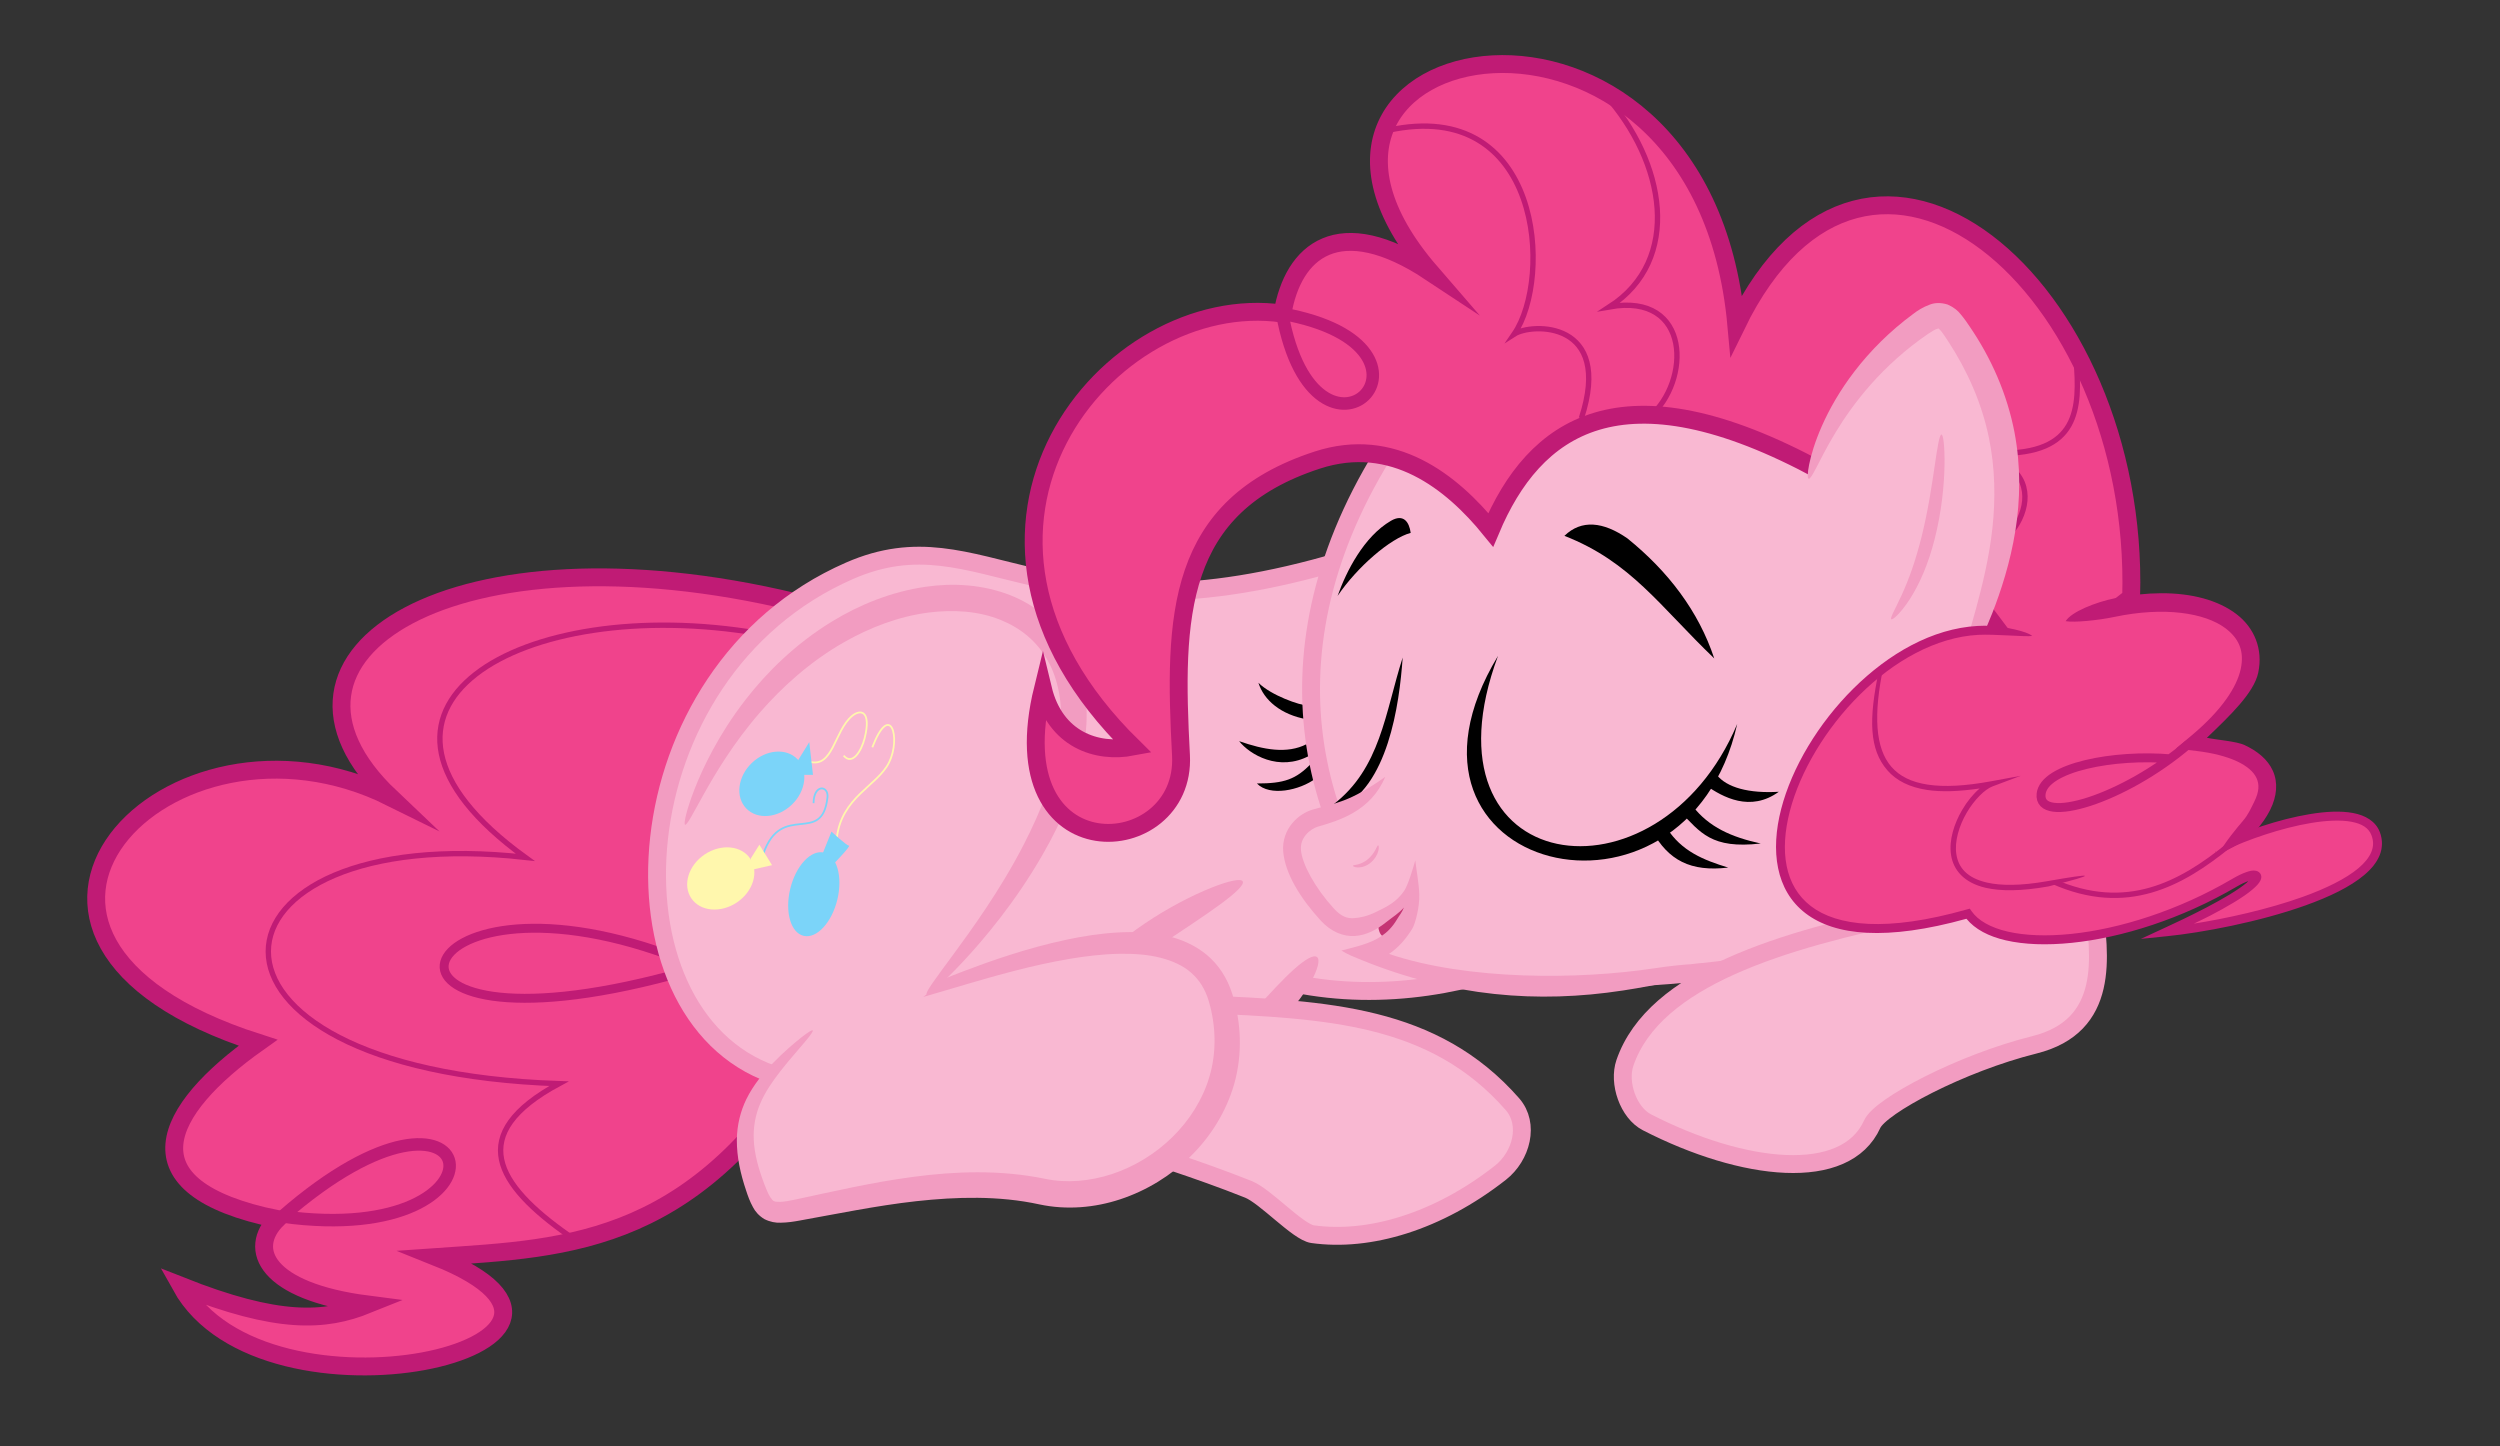 <?xml version="1.0" encoding="UTF-8" standalone="no"?>
<!-- Created with Inkscape (http://www.inkscape.org/) -->
<svg id="svg2985" xmlns:rdf="http://www.w3.org/1999/02/22-rdf-syntax-ns#" xmlns="http://www.w3.org/2000/svg" height="1197.2" width="2069.3" version="1.1" xmlns:cc="http://creativecommons.org/ns#" xmlns:dc="http://purl.org/dc/elements/1.1/">
 <rect width="100%" height="100%" fill="#333333" stroke="none"/>
 <g id="layer11" transform="translate(76.116 353.11)">
  <g id="g4837" transform="matrix(1.48 0 0 1.48 1.881 -377.53)">
   <path id="path3785" style="color:#000000" d="m391.87 353.24c-189.89-45.53-310.59 29.05-226.24 109.08-124.43-61.65-258.04 78.3-74.06 137.35-52.795 37.41-75.434 81.06 10.77 98.64-17.064 16.984-5.965 40.466 50.532 47.747-24.025 9.695-50.097 11.153-104.4-10.379 46.744 84.284 267 33.454 142.74-16.159 74.511-5.192 149.28-6.153 216.81-126.58" stroke="#c01b75" stroke-miterlimit="100" stroke-width="10" fill="#f0438c"/>
   <path id="path3787" style="color:#000000" d="m371.67 370.75c-132.67-22.69-245.88 41.75-130.63 125.23-185.52-20.62-203.93 118.99 18.86 126.59-52.501 28.279-34.901 56.558 5.386 84.837" stroke="#c01b75" stroke-miterlimit="100" stroke-width="3" fill="none"/>
   <path id="path3789" style="color:#000000" d="m321.3 550.57c-149.15-54.521-185.56 61.569 1.823 11.317" stroke="#c01b75" stroke-miterlimit="100" stroke-width="5" fill="none"/>
   <path id="path3791" style="color:#000000" d="m105.2 696.86c135.11 18.628 114.01-99.425 0 0z" stroke="#c01b75" stroke-miterlimit="100" stroke-width="7" fill="none"/>
   <path id="path3794" style="color:#000000" d="m697.87 330.02c-167.6 50.01-200.22-27.18-275.49 5.72-130.17 56.87-139.47 247.76-42.93 281.6l140.35-23.056 114.46-39.052c49.055 20.469 100.25 18.967 146.78 5.386l-10.78-175.06z" stroke="#f29cc1" stroke-width="10" fill="#f9b8d2"/>
   <path id="path4060" style="color:#000000" d="m546.07 565.78c24.35-25.782 61.634-44.615 96.263-56.327l37.705 48.478c-14.971 15.737-30.529 33.233-43.092 41.745" fill="#f9b8d2"/>
   <path id="path3778" style="color:#000000" d="m547.02 576.25c-0.709-0.666-0.38-2.45 1.06-5.188s4.001-6.419 7.624-10.628c3.623-4.208 8.313-8.93 13.775-13.67 5.463-4.741 11.692-9.492 18.174-13.86 6.482-4.368 13.204-8.352 19.568-11.723 6.364-3.37 12.362-6.131 17.478-8.177 5.117-2.046 9.349-3.381 12.364-3.973 3.015-0.593 4.814-0.443 5.267 0.417 0.458 0.858-0.429 2.426-2.579 4.601-2.15 2.175-5.562 4.954-9.937 8.174-4.376 3.22-9.71 6.881-15.527 10.788-5.817 3.907-12.107 8.061-18.337 12.238-6.231 4.177-12.393 8.378-18.048 12.311-5.655 3.934-10.801 7.597-15.165 10.631-4.364 3.034-7.952 5.429-10.613 6.855s-4.4 1.872-5.105 1.203z" fill="#f29cc1"/>
   <path id="path3780" style="color:#000000" d="m636.95 599.67c-0.449-0.66-0.408-1.649 0.093-2.916 0.502-1.267 1.464-2.812 2.792-4.578 2.656-3.533 6.79-7.945 11.104-12.799 3.204-3.565 6.653-7.343 10.075-10.945 3.421-3.602 6.819-7.013 9.919-9.792s5.898-4.915 8.126-6.122 3.883-1.482 4.791-0.783c0.911 0.697 1.077 2.366 0.465 4.84-0.612 2.474-2 5.753-4.094 9.48-2.094 3.727-4.897 7.896-8.213 11.996-3.316 4.1-7.148 8.115-11.096 11.536h-0c-2.821 2.436-5.69 4.491-8.388 6.126s-5.223 2.85-7.404 3.661c-2.181 0.811-4.017 1.217-5.403 1.254-1.386 0.037-2.322-0.297-2.768-0.958z" fill="#f29cc1"/>
   <path id="path3782" style="color:#000000" d="m619.44 578.13c70.014 3.03 129.74 5.715 173.71 55.885 9.836 11.221 5.006 29.169-6.733 38.379-34.989 27.45-73.447 38.786-105.04 34.339-8.135-1.145-26.349-21.279-35.897-25.076-30.078-11.96-53.429-18.689-83.952-29.462" stroke="#f29cc1" stroke-width="10" fill="#f9b8d2"/>
   <path id="path3817" style="color:#000000" d="m678.82 411.15c-4.673-0.203-20.598-5.724-27.728-12.793 3.035 9.7 12.56 17.876 27.194 20.437z"/>
   <path id="path3819" style="color:#000000" d="m678.02 432.69c-10.894 5.578-23.974 3.14-37.705-1.683 5.818 7.389 22.262 17.368 39.389 8.08z"/>
   <path id="path3821" style="color:#000000" d="m680.87 443.23c-8.79 9.312-15.551 11.437-30.619 11.446 7.167 7.446 23.949 3.837 32.758-2.734z"/>
   <path id="path3797" style="color:#000000" d="m727.4 260.39c-76.935 115.26-50.563 223.95 17.275 294.84 105.01 21.247 204.64-1.064 309.72-21.546l9.4-160.24-118.48-126.58-142.74-29.63z" stroke="#f29cc1" stroke-linecap="round" stroke-width="10" fill="#f9b8d2"/>
   <path id="path4245" style="color:#000000" d="m717.91 531.33c0.122 4.387 0.483 9.452 5.386 9.595l12.793-17.169s-4.713-3.535-5.386-3.366c-0.673 0.168-12.793 10.941-12.793 10.941z" fill="#c53474"/>
   <path id="path4165" style="color:#000000" d="m724.91 449.5c-16.347 18.967-29.901 21.022-42.083 24.572-5.888 1.716-13.803 8.299-12.896 18.392 0.898 9.995 8.666 23.458 19.653 35.488 19.851 21.735 44.295-11.85 52.908-26.696-8.975 17.822-6.433 44.542-33.106 48.688 69.533 27.126 121.91 27.587 186.55 7.57" fill="#f9b8d2"/>
   <path id="path3815" style="color:#000000" d="m731.77 384.26c-9.871 30.906-12.371 62.046-39.04 82.365l2.857 2.381c27.871-12.092 34.34-58.188 36.184-84.746z"/>
   <path id="path3799" style="block-progression:tb;text-indent:0;color:#000000;text-transform:none" d="m681.44 469.28c-4.015 1.17-8.141 3.701-11.438 7.656-3.296 3.956-5.609 9.534-5.031 15.969 1.092 12.156 9.489 25.871 20.938 38.406 5.72 6.263 12.63 9.11 19.219 8.656 6.589-0.454 12.436-3.718 17.625-7.875 3.526-2.825 6.708-4.635 9.719-8.048-1.135 2.886-2.397 4.143-3.875 6.641-5.013 8.476-11.794 11.799-19.469 14.281-3.382 1.094-7.737 2.103-11.605 3.154 3.347 2.157 7.543 3.783 11.233 5.28 50.73 20.585 98.528 24.369 146.26 17.049 18.411-2.824 48.121-8.572 55.069-14.704-7.191-0.746-19.585-0.425-37.785 2.326-41.82 6.32-103.94 6.84-148.18-8.07 5.317-3.504 9.65-8.582 13.094-14.219 1.665-2.726 4.093-12.291 3.854-18.976-0.229-6.407-1.49-12.736-2.234-19.104-1.154 3.928-3.969 13.82-6.323 17.169-4.354 6.194-9.327 8.629-15.846 11.767-4.93 2.372-8.647 3.115-12.231 3.362-3.583 0.247-6.951-0.802-11.156-5.406-10.526-11.525-17.672-24.729-18.375-32.562-0.329-3.659 0.874-6.399 2.781-8.688s4.659-3.923 6.531-4.469c11.724-3.416 29.703-8.583 37.807-27.898-20.175 14.35-27.947 14.621-40.588 18.305z" fill="#f29cc1"/>
   <path id="path3801" style="color:#000000" d="m718.08 489.25c0.161 0.023 0.292 0.311 0.333 0.858 0.04 0.548-0.017 1.357-0.271 2.332-0.254 0.976-0.712 2.115-1.411 3.245-0.699 1.131-1.641 2.247-2.738 3.179-1.089 0.941-2.361 1.678-3.608 2.138-1.247 0.46-2.459 0.647-3.459 0.647-1 0-1.784-0.176-2.288-0.377-0.503-0.201-0.728-0.418-0.697-0.576 0.03-0.158 0.312-0.259 0.796-0.355 0.484-0.096 1.169-0.197 1.989-0.408 0.82-0.212 1.775-0.541 2.759-1.035 0.984-0.494 1.993-1.151 2.899-1.915 0.921-0.793 1.757-1.694 2.451-2.596 0.694-0.902 1.244-1.8 1.67-2.58 0.426-0.78 0.731-1.44 0.977-1.89 0.246-0.45 0.438-0.69 0.599-0.666z" fill="#f29cc1"/>
   <path id="path3803" style="color:#000000" d="m785.09 383.31c-46.133 124.31 89.541 143.31 133.78 38.088-28.648 126.74-206.72 83.084-133.78-38.088z"/>
   <path id="path3805" style="color:#000000" d="m907.37 449.8c5.648 7.207 18.086 10.501 34.755 9.522-15.945 11.505-31.243 3.051-40.863-3.64z"/>
   <path id="path3807" style="color:#000000" d="m893.98 467.37c9.029 11.694 21.664 17.316 38.042 20.873-27.791 3.229-33.727-6.339-44.943-17.674z"/>
   <path id="path3809" style="color:#000000" d="m879.51 479.66c8.21 12.796 20.319 17.803 34.339 22.051-21.066 2.49-33.433-4.047-42.587-20.536z"/>
   <path id="path3811" style="color:#000000" d="m822.23 316.18c9.511-9.232 21.696-7.965 35.231 1.428 22.837 18.445 39.825 40.782 48.562 67.13-30.55-29.303-46.668-54.07-83.794-68.559z"/>
   <path id="path3813" style="color:#000000" d="m736.26 314.53c-0.867-6.284-4.132-10.821-11.11-6.733-15.098 8.847-24.898 28.23-29.782 41.983 10.92-16.164 29.559-32.252 40.892-35.25z"/>
   <path id="path4710" style="color:#000000" d="m463.57 566.02c37.935-11.644 146.52-56.092 166.34 8.406 20.363 66.271-45.861 121.87-99.695 108.52-14.32-3.552-36.561-2.184-53.243-2.273-32.28-0.173-52.856 6.6-83.468 12.546-15.978 3.104-18.84 1.27-23.82-12.631-14.48-40.425 0.345-57.378 32.139-87.789" fill="#f9b8d2"/>
   <path id="path2998" style="color:#000000" d="m401.83 592.79c0.371 0.378-1.069 2.469-4.226 6.251-1.579 1.891-3.584 4.204-5.942 6.96s-5.072 5.954-7.973 9.671c-2.016 2.594-4.127 5.437-6.14 8.571s-3.932 6.559-5.441 10.345c-1.147 2.838-2.046 5.915-2.614 9.174-0.568 3.259-0.806 6.701-0.629 10.231 0.173 3.876 0.809 7.889 1.831 12.024 1.022 4.135 2.431 8.39 4.078 12.742 1.074 2.733 2.028 5.268 3.313 7.27 0.853 1.175 1.523 2.117 2.11 2.225 0.522 0.405 1.782 0.373 3.445 0.42 2.6-0.076 5.486-0.692 8.716-1.352 10.035-2.158 20.539-4.509 31.509-6.743s22.407-4.348 34.315-5.912h0c11.589-1.538 23.668-2.553 36.013-2.544 12.344 0.009 24.952 1.047 37.55 3.644 12.11 2.574 25.249 1.359 37.475-2.653 12.554-4.155 24.198-11.317 33.653-20.541 9.662-9.461 17.045-21.158 20.751-33.652 2.104-6.949 3.031-14.206 2.932-21.402-0.099-7.196-1.223-14.331-3.215-21.082-0.979-3.277-2.301-6.362-4.019-9.075-1.589-2.532-3.542-4.821-5.75-6.756-4.578-4.118-10.638-6.714-16.893-8.373-7.617-1.984-15.596-2.418-23.421-2.295-9.517 0.173-18.717 1.327-27.456 2.786-11.165 1.867-21.504 4.263-30.958 6.696-9.453 2.433-18.021 4.906-25.638 7.135-9.667 2.831-17.812 5.3-24.324 7.145-6.038 1.711-10.701 2.91-13.867 3.513-3.166 0.603-4.827 0.653-4.947 0.244-0.13-0.406 1.275-1.268 4.15-2.659s7.201-3.35 12.993-5.823c6.223-2.659 14.099-5.919 23.605-9.531 7.477-2.844 15.964-5.921 25.455-8.948 9.491-3.027 19.988-6.008 31.499-8.453 9.013-1.916 18.71-3.497 29.05-4.052 8.482-0.474 17.552-0.206 26.829 1.865 7.755 1.703 15.68 5 22.544 10.642 3.248 2.719 6.119 5.928 8.49 9.529 2.524 3.856 4.451 8.043 5.809 12.37 2.509 7.895 3.973 16.28 4.202 24.829 0.229 8.549-0.779 17.261-3.2 25.759-4.375 15.098-12.925 29.01-24.267 40.148-11.01 10.845-24.572 19.204-39.346 24.082-14.436 4.801-30.183 6.079-45.183 2.89-11.401-2.504-23.022-3.562-34.588-3.697-11.566-0.134-23.075 0.652-34.277 1.875-0 0-0 0-0 0-11.479 1.271-22.675 3.089-33.551 5.017-10.877 1.929-21.434 3.966-31.618 5.797-3.314 0.612-6.933 1.188-10.808 1.23-2.689 0.127-5.872-0.411-9.098-2.038-3.074-1.876-5.101-4.269-6.309-6.61-1.81-3.278-2.917-6.445-3.838-9.28-1.606-4.73-2.93-9.5-3.833-14.228-0.903-4.729-1.384-9.416-1.375-13.995 0.026-4.276 0.561-8.38 1.483-12.221 0.923-3.841 2.234-7.419 3.823-10.684 2.096-4.253 4.519-7.918 6.982-11.148 2.463-3.23 4.966-6.024 7.339-8.491 3.391-3.538 6.531-6.469 9.289-8.917s5.139-4.412 7.088-5.941c3.897-3.056 6.062-4.372 6.423-3.984z" fill="#f29cc1"/>
   <path id="path4035" style="color:#000000" d="m330.46 477.76c80.74-211.46 352.07-144 135.1 94.76l-38.681 32.54" fill="#f9b8d2"/>
   <path id="path3772" style="color:#000000" d="m465.56 572.52c-0.434-0.387 0.674-2.454 3.235-6.179s6.578-9.11 11.741-16.134c5.163-7.024 11.477-15.687 18.329-25.99 6.852-10.303 14.241-22.245 21.228-35.854 4.614-9.034 9.115-18.787 12.768-29.141 3.653-10.354 6.449-21.307 7.467-32.703 0.703-7.706 0.604-15.534-0.838-23.075-1.205-6.318-3.301-12.476-6.454-17.96-2.861-5.012-6.625-9.562-11.048-13.305-0-0-0-0-0-0-4.418-3.758-9.581-6.76-15.088-8.976-12.349-5.041-26.483-5.824-40.027-4.153-17.047 2.153-33.183 8.487-47.327 16.506-9.722 5.521-18.496 11.9-26.324 18.597-7.828 6.697-14.71 13.711-20.715 20.591-7.75 8.881-14.037 17.554-19.193 25.375-5.156 7.82-9.186 14.789-12.375 20.481-3.19 5.692-5.543 10.112-7.247 13.024-1.705 2.913-2.763 4.32-3.23 4.136-0.471-0.174-0.35-1.94 0.455-5.255 0.806-3.315 2.299-8.181 4.718-14.403 2.419-6.221 5.768-13.801 10.398-22.34 4.63-8.538 10.547-18.036 18.153-27.853 5.893-7.607 12.818-15.394 20.886-22.887 8.069-7.493 17.283-14.689 27.669-21.016 7.546-4.605 15.741-8.739 24.482-12.073 8.74-3.334 18.025-5.867 27.699-7.261 15.408-2.259 32.056-1.307 47.483 4.738 6.899 2.735 13.438 6.568 19.195 11.455 0 0 0 0 0 0 5.761 4.911 10.599 10.822 14.269 17.363 3.993 7.157 6.566 14.876 7.907 22.63 1.588 9.209 1.589 18.38 0.578 27.12-1.504 12.802-4.85 24.778-9.092 35.817-4.242 11.04-9.372 21.144-14.631 30.288-7.911 13.822-16.207 25.701-23.951 35.738s-14.934 18.237-20.967 24.684c-6.033 6.447-10.913 11.142-14.335 14.132-3.422 2.99-5.391 4.275-5.817 3.879z" fill="#f29cc1"/>
   <path id="path3775" style="color:#000000" d="m1017 527.09c-72.598 15.219-144.48 36.081-160.92 83.794-3.861 11.204 1.833 27.922 12.379 33.327 53.71 27.529 110.97 34.107 125.93 0.953 4.551-10.086 49.465-34.039 90.617-44.302 42.369-10.566 36.978-49.474 32.933-79.485" stroke="#f29cc1" stroke-width="10" fill="#f9b8d2"/>
   <path id="path3829" style="color:#000000" d="m965.52 279.85c-111.93-60.872-160.43-24.127-184.49 32.992-21.977-27.08-54.691-52.822-96.956-39.052-79.25 25.82-80.414 87.214-76.281 165.16 3.157 59.543-102.84 67.149-77.233-37.229 6.845 28.386 29.956 36.247 50.219 32.386-124.57-122.25-13.553-256.09 83.774-242.23 5.878-34.904 31.275-57.248 82.812-23.124-115.48-133.5 151.42-186.49 171.03 29.62 73.93-151.8 225.81-22.05 220.81 152.17l-44.438 35.012-21.546-5.386-20.199-26.932" stroke="#c01b75" stroke-miterlimit="100" stroke-width="10" fill="#f0438c"/>
   <path id="path3831" style="color:#000000" d="m723.72 89.359c85.903-18.857 92.053 82.417 70.415 113.99 9.816-6.314 55.517-7.681 37.578 47.1" stroke="#c01b75" stroke-miterlimit="100" stroke-width="3" fill="none"/>
   <path id="path3833" style="color:#000000" d="m869.92 249.56c22.896-19.532 23.518-69.625-22.458-61.451 40.62-26.217 31.418-80.9-2.857-119.03" stroke="#c01b75" stroke-miterlimit="100" stroke-width="3" fill="none"/>
   <path id="path3835" style="color:#000000" d="m1064.6 270c45.275 0.721 46.133-24.88 43.801-52.371" stroke="#c01b75" stroke-miterlimit="100" stroke-width="3" fill="none"/>
   <path id="path3837" style="color:#000000" d="m1070.8 315.59c9.511-10.213 14.107-27.733 0.394-37.973" stroke="#c01b75" stroke-miterlimit="100" stroke-width="3" fill="none"/>
   <path id="path3839" style="color:#000000" d="m664.4 191.92c18.735 103.05 104.01 18.771 0 0z" stroke="#c01b75" stroke-miterlimit="100" stroke-width="7" fill="#f0438c"/>
   <path id="path4247" style="color:#000000" d="m958.87 284.28c11.391-38.703 34.393-66.564 62.539-86.577 11.863-8.435 14.717-4.541 21.43 5.473 51.726 77.167 15.126 150.07 1.383 190.89" fill="#f9b8d2"/>
   <path id="path3824" style="color:#000000" d="m1044.2 394.06c-0.811-0.267-0.563-3.744 0.899-10.182 0.731-3.219 1.768-7.167 3.054-11.773 1.286-4.606 2.825-9.869 4.413-15.723 1.691-6.244 3.479-13.188 5.098-20.726s3.069-15.669 3.983-24.264c0.834-7.837 1.225-16.081 0.955-24.52-0.27-8.438-1.204-17.068-2.986-25.638-1.948-9.481-4.955-18.909-8.845-28-3.89-9.091-8.658-17.84-14.012-26-1.473-2.209-2.693-4.163-3.951-5.649v-0c-0.998-0.95-1.38-1.606-1.349-1.392 0.492-0.081 0.192 0.094-0.468 0.131-1.533 0.358-3.341 1.606-5.573 3.043-6.276 4.301-12.09 8.912-17.394 13.655-5.304 4.743-10.099 9.616-14.381 14.443-8.565 9.654-15.056 19.099-19.918 27.142-4.862 8.043-8.134 14.679-10.45 19.139-2.316 4.461-3.708 6.746-4.425 6.529-0.721-0.207-0.769-2.921 0.248-7.99 1.017-5.069 3.132-12.501 7.135-21.562 4.002-9.06 9.936-19.743 18.378-30.709 4.221-5.483 9.062-11.028 14.528-16.428 5.466-5.401 11.556-10.656 18.221-15.556 2.345-1.817 5.339-3.766 9.245-5.18 2.712-1.061 6.173-1.217 10.006-0.01 3.442 1.53 5.802 3.527 7.194 5.386v0c2.061 2.416 3.664 4.793 5.073 6.883 5.991 8.765 11.286 18.289 15.556 28.281 4.27 9.991 7.509 20.446 9.528 31.001 1.803 9.539 2.608 19.053 2.617 28.257 0.01 9.204-0.776 18.097-2.103 26.453-1.454 9.146-3.504 17.629-5.769 25.36-2.265 7.731-4.743 14.711-7.158 20.886-2.273 5.821-4.497 10.904-6.487 15.275-1.99 4.371-3.751 8.029-5.232 10.955-2.961 5.852-4.819 8.758-5.627 8.48z" fill="#f29cc1"/>
   <path id="path3826" style="color:#000000" d="m1033.1 259.52c0.508 0.016 0.967 1.581 1.293 4.58s0.516 7.433 0.409 12.937c-0.106 5.504-0.517 12.075-1.402 19.133-0.885 7.057-2.256 14.591-4.13 21.914-1.7 6.689-3.862 13.231-6.314 19.029-2.452 5.798-5.185 10.843-7.774 14.812-2.589 3.969-5.012 6.871-6.82 8.674-1.808 1.803-2.986 2.522-3.351 2.235-0.368-0.283 0.074-1.568 1.139-3.807 1.065-2.24 2.734-5.445 4.617-9.548s3.963-9.115 5.921-14.778c1.958-5.663 3.791-11.973 5.395-18.425 1.745-7.072 3.203-14.325 4.39-21.141 1.188-6.817 2.116-13.187 2.905-18.545 0.789-5.358 1.445-9.696 2.051-12.63 0.606-2.934 1.163-4.461 1.671-4.44z" fill="#f29cc1"/>
   <path id="path4827" style="color:#000000" d="m1098.9 366.01c83.113-34.494 147.2 6.956 77.427 65.539 37.529 4.389 51.812 26.782 9.743 61.657 23.805-11.426 82.178-30.867 89.844-10.388 11.666 31.166-79.35 50.943-116.64 54.752 39.392-16.484 46.034-21.836 48.8-32.851-65.702 43.166-142.12 48.721-160.21 22.853-198.35 56.26-73.648-194.34 33.803-154.26" fill="#f0438c"/>
   <path id="path4829" style="block-progression:tb;text-indent:0;color:#000000;text-transform:none" d="m1060.7 366.53c-2.435-0.107-4.859-0.101-7.281 0.031-25.468 1.395-49.926 15.567-69.531 35s-34.427 44.167-40.438 67.406c-6.011 23.24-3.088 45.456 13.562 58.25 16.456 12.645 45.324 15.557 90.062 3.125 4.794 5.866 12.392 9.848 21.969 12.062 10.336 2.391 22.93 2.838 36.906 1.406 27.954-2.863 61.409-13.287 92.5-31.562 2.457-1.444 4.526-2.375 6.219-3-0.411 0.413-0.346 0.489-0.906 0.969-4.575 3.912-13.489 9.125-22.438 13.812-8.948 4.688-17.987 8.913-23.062 11.25l-13.625 6.312 14.938-1.531c18.878-1.928 51.023-7.826 77.281-17.25 13.129-4.712 24.769-10.263 32.656-16.906 3.943-3.322 6.969-6.954 8.625-11s1.817-8.533 0.156-12.969c-2.288-6.113-8.089-9.45-15.031-10.75-6.942-1.3-15.302-0.825-24.125 0.625-17.645 2.9-37.066 9.76-49.219 15.594l2.156 4.531c11.652-5.593 30.907-12.398 47.875-15.188 8.484-1.395 16.419-1.777 22.406-0.656 5.987 1.121 9.706 3.467 11.25 7.594 1.256 3.355 1.141 6.296-0.094 9.312-1.234 3.016-3.687 6.088-7.219 9.062-7.063 5.949-18.296 11.427-31.125 16.031-19.581 7.027-42.789 12.113-60.906 14.969 3.398-1.664 5.719-2.679 9.375-4.594 9.074-4.753 18.065-9.928 23.375-14.469 2.254-1.927 3.702-3.421 4.5-5.125 0.399-0.852 0.705-1.926 0.25-3.156-0.455-1.23-1.687-1.972-2.625-2.188-1.877-0.431-3.53 0.028-5.688 0.781-2.157 0.754-4.678 1.948-7.531 3.625-30.454 17.902-63.34 28.128-90.469 30.906-13.564 1.389-25.686 0.907-35.281-1.312-9.595-2.219-16.558-6.173-20.219-11.406l-1-1.438-1.719 0.469c-44.913 12.739-72.523 9.362-87.188-1.906s-17.475-30.895-11.75-53.031c5.725-22.136 20.106-46.304 39.094-65.125 18.987-18.821 42.494-32.228 66.281-33.531 9.051-0.496 26.722 1.212 30.142 0.624-2.293-2.492-15.807-5.334-23.111-5.655z" fill="#c01b75"/>
   <path id="path4648" style="color:#000000" d="m1098.9 366.01c83.113-34.494 147.2 6.956 77.427 65.539 37.529 4.389 53.158 27.624 11.09 62.499" fill="#f0438c"/>
   <path id="path4568" style="block-progression:tb;text-indent:0;color:#000000;text-transform:none" d="m1155.9 348.28c-8.079 0.034-16.764 0.952-25.884 2.813-10.514 2.146-24.301 7.563-27.449 12.806 4.595 0.866 18.046-0.429 27.25-2.373 27.837-5.878 50.695-2.286 62.114 6.347 7.597 5.744 10.68 12.877 8.531 22.812-2.148 9.935-10.411 22.815-27.344 37.031l-8.875 7.438 11.5 1.344c9.001 1.053 16.815 3.076 22.625 5.781 5.81 2.705 9.423 5.994 10.969 9.438 1.546 3.443 1.574 7.478-1.406 13.375-1.446 2.862-3.139 6.92-6.184 10.439-3.229 3.733-9.936 11.845-13.887 18.818 7.158-3.127 17.024-8.587 20.641-12.717 3.634-4.148 6.399-8.144 8.367-12.039 3.928-7.774 4.482-15.537 1.594-21.969-2.888-6.432-8.693-11.093-15.875-14.438-4.549-2.118-15.371-2.864-21.038-4.067 13.048-12.505 26.279-25.138 28.694-36.308 2.862-13.235-2.189-25.308-12.281-32.938-10.092-7.63-24.67-11.666-42.062-11.594z" fill="#c01b75"/>
   <path id="path3846" style="color:#000000" d="m1095.5 509.45c41.282 18.273 71.723 1.373 98.135-20.031" stroke="#c01b75" stroke-miterlimit="100" stroke-width="3" fill="none"/>
   <path id="path4657" style="color:#000000" d="m1061.1 454.91c-19.725 7.432-54.952 81.3 54.538 50.498" fill="#f0438c"/>
   <path id="path3844" style="block-progression:tb;text-indent:0;color:#000000;text-transform:none" d="m998.06 391.65c-5.728 27.296-5.345 43.975 4.788 55.658 5.067 5.841 12.438 9.491 22.125 10.969 8.091 1.234 17.933 0.891 29.5-0.812-3.542 3.017-6.966 7.148-9.813 12.031-4.486 7.695-7.476 16.922-6.187 25.219 1.288 8.297 7.167 15.506 19.375 18.312 8.407 1.933 19.802 1.938 35.064-0.772 28.817-7.253 25.854-7.618-0.877-2.898-14.823 2.582-25.736 2.518-33.5 0.733-11.364-2.613-15.968-8.564-17.094-15.812-1.126-7.249 1.536-15.967 5.781-23.25 4.245-7.283 10.135-13.098 14.437-14.719l15.813-5.938-16.594 3.062c-14.516 2.687-26.28 3.277-35.469 1.875-9.188-1.402-15.779-4.742-20.312-9.969-9.066-10.452-10.095-29.136-4.438-56.094z" fill="#c01b75"/>
   <path id="path3848" style="color:#000000" d="m1171.3 432.64c-36.409 31.089-84.315 45.447-82.48 27.942 1.575-15.026 41.148-22.471 72.681-19.665" stroke="#c01b75" stroke-miterlimit="100" stroke-width="5" fill="none"/>
   <path id="path3853" style="color:#000000" d="m371.67 504.06c0 8.925-8.893 16.159-19.863 16.159s-19.863-7.235-19.863-16.159c0-8.925 8.893-16.159 19.863-16.159s19.863 7.235 19.863 16.159z" transform="matrix(.83 -.558 .558 .83 -222.86 285.73)" fill="#fff7ad"/>
   <path id="path3853-1" style="color:#000000" d="m371.67 504.06c0 8.925-8.893 16.159-19.863 16.159s-19.863-7.235-19.863-16.159c0-8.925 8.893-16.159 19.863-16.159s19.863 7.235 19.863 16.159z" transform="matrix(.722 -.692 .692 .722 -223.85 334.38)" fill="#7bd4f9"/>
   <path id="path3915" style="color:#000000" d="m427.55 515.85c0 7.623-11.304 13.803-25.249 13.803s-25.249-6.18-25.249-13.803c0-7.623 11.304-13.803 25.249-13.803s25.249 6.18 25.249 13.803z" transform="matrix(.222 -.923 .955 .215 -179.52 777.02)" fill="#7bd4f9"/>
   <path id="path3941" style="color:#000000" d="m374.24 493.91c10.265-29.415 32.836-4.116 35.842-31.465 0.734-6.675-7.677-7.726-7.78 3.244" stroke="#7bd4f9" fill="none"/>
   <path id="path3939" style="color:#000000" d="m367.21 496.57 4.797-7.659 7.07 11.446-11.11 2.525" fill="#fff7ad"/>
   <path id="path3945" style="color:#000000" d="m399.95 442.46c13.218 3.883 13.9-17.014 23.734-25.417 4.825-4.123 11.058-3.199 7.197 12.267-1.813 7.264-6.926 15.524-11.742 9.783" stroke="#fff7ad" fill="none"/>
   <path id="path3943" style="color:#000000" d="m396.58 449.86h5.386l-2.061-18.319-7.366 11.922" fill="#7bd4f9"/>
   <path id="path3947" style="color:#000000" d="m435.16 434.44c10.081-26.122 16.12-5.26 9.389 8.434-6.52 13.266-26.878 19.285-29.293 42.758" stroke="#fff7ad" fill="none"/>
   <path id="path3949" style="color:#000000" d="m414.08 499.1s9.342-9.679 7.995-9.679-9.763-7.827-9.763-7.827l-4.966 12.372" fill="#7bd4f9"/>
  </g>
 </g>
</svg>
